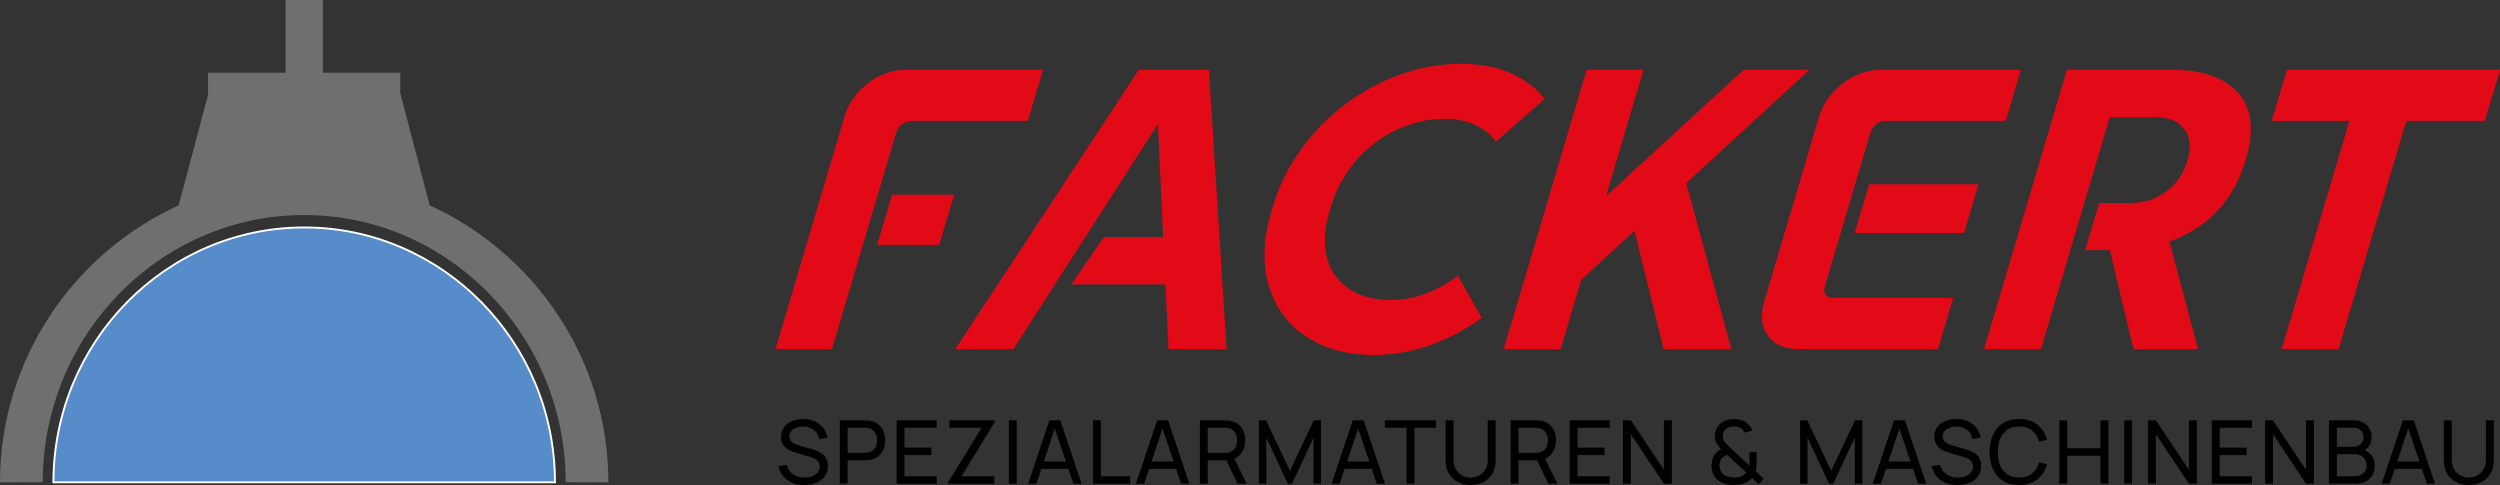 <?xml version="1.0" encoding="UTF-8"?> <svg xmlns="http://www.w3.org/2000/svg" id="Ebene_1" width="2223.49" height="431.38" viewBox="0 0 2223.49 431.38"><rect x="0" y="0" width="2223.49" height="431.38" fill="#333333" stroke="none"/><path d="M493.57,428.94H47.52c0-124.78,100.18-226.64,223.03-226.64s223.03,101.87,223.03,226.64h0Z" style="fill:#568cc9; fill-rule:evenodd; stroke:#fff; stroke-miterlimit:2.61; stroke-width:1.7px;"></path><path d="M223.08,128.65c6.59,0,11.93,5.34,11.93,11.93s-5.34,11.93-11.93,11.93-11.93-5.34-11.93-11.93,5.34-11.93,11.93-11.93h0ZM318.01,128.65c6.59,0,11.93,5.34,11.93,11.93s-5.34,11.93-11.93,11.93-11.93-5.34-11.93-11.93,5.34-11.93,11.93-11.93h0Z" style="fill:#fff;"></path><path d="M689.74,310.39l61.17-206.09c3.58-12.06,10.54-22.11,20.88-30.15,10.34-8.04,21.69-12.06,34.04-12.06h121.85l-13.48,45.4h-103.68c-2.85,0-5.59,1.01-8.2,3.01-2.62,2.01-4.34,4.43-5.19,7.27l-57.17,192.61h-50.24ZM780.13,217.81l13.27-44.69h55.22l-13.27,44.69h-55.22Z" style="fill:#e30a18;"></path><polygon points="1090.92 310.39 1075.18 62.1 1012.83 62.1 849.71 310.39 901.37 310.39 1029.85 110.39 1034.57 210.72 981.87 210.72 952.95 252.93 1036.55 252.93 1039.26 310.39 1090.92 310.39" style="fill:#e30a18;"></polygon><path d="M1222.23,315.71c-18.05,0-33.99-3.14-47.8-9.4-13.82-6.26-24.92-15.08-33.31-26.43s-13.61-24.77-15.66-40.26c-2.06-15.49-.31-32.57,5.24-51.26l1.26-4.26c5.54-18.68,13.94-35.76,25.19-51.26,11.24-15.49,24.43-28.91,39.56-40.26,15.13-11.35,31.46-20.16,48.99-26.43,17.54-6.26,35.33-9.4,53.38-9.4,17.1,0,31.85,2.72,44.25,8.16,12.4,5.44,22.59,13.12,30.57,23.06l-43.33,37.95c-10.25-13.48-25.59-20.22-46.02-20.22-11.17,0-22.06,1.9-32.68,5.67-10.63,3.79-20.48,9.17-29.55,16.14-9.08,6.98-16.94,15.25-23.58,24.83-6.64,9.58-11.69,20.16-15.12,31.75l-1.26,4.26c-3.44,11.59-4.68,22.17-3.72,31.75.95,9.58,3.9,17.86,8.84,24.83,4.93,6.98,11.59,12.36,19.97,16.14,8.37,3.79,18.14,5.67,29.31,5.67,21.14,0,41.09-7.21,59.86-21.64l21.26,37.6c-14.49,10.41-29.84,18.51-46.05,24.3-16.21,5.79-32.75,8.69-49.61,8.69Z" style="fill:#e30a18;"></path><polygon points="1609.25 62.1 1550.82 62.1 1428.4 174.46 1461.75 62.1 1411.16 62.1 1337.46 310.39 1388.06 310.39 1406.32 248.85 1453.68 205.27 1479.62 310.39 1539.83 310.39 1499.72 162.9 1609.25 62.1" style="fill:#e30a18;"></polygon><path d="M1599.33,310.39c-12.35,0-21.38-4.02-27.06-12.06-5.69-8.04-6.74-18.09-3.16-30.15l48.64-163.88c3.58-12.06,10.6-22.11,21.06-30.15,10.46-8.04,21.87-12.06,34.22-12.06h124.34l-13.48,45.4h-107.24c-2.85,0-5.53,1.01-8.02,3.01-2.5,2.01-4.17,4.43-5.01,7.27l-40.64,136.92c-.84,2.84-.62,5.26.69,7.27,1.3,2.01,3.38,3.01,6.23,3.01h107.24l-13.48,45.4h-124.34ZM1649.57,207.17l12.84-43.27h97.26l-12.84,43.27h-97.26Z" style="fill:#e30a18;"></path><path d="M1990.6,82.67c-12.2-13.71-31.6-20.57-58.2-20.57h-94.06l-73.69,248.3h50.59l61.17-206.09h40.97c11.87,0,20.38,3.55,25.52,10.64,5.14,7.09,6.02,16.32,2.65,27.67-3.51,11.83-9.89,21.11-19.13,27.84-9.25,6.74-19.81,10.11-31.68,10.11h-27.78l-12.42,41.86h21.93l21.07,87.97h57.36l-25.36-95.48c9.05-3.28,17.62-7.62,25.68-13.06,20.34-13.71,34.41-33.7,42.2-59.95,7.65-25.77,5.37-45.52-6.82-59.24Z" style="fill:#e30a18;"></path><polygon points="2223.49 62.1 2033.94 62.1 2020.47 107.5 2089.59 107.5 2029.37 310.39 2079.96 310.39 2140.18 107.5 2210.01 107.5 2223.49 62.1" style="fill:#e30a18;"></polygon><path d="M715.23,431.38c-3.99,0-7.59-.68-10.79-2.04s-5.83-3.29-7.91-5.81c-2.08-2.52-3.43-5.5-4.05-8.95l7.2-1.14c.91,3.55,2.81,6.32,5.7,8.32,2.88,2,6.28,3,10.2,3,2.53,0,4.82-.4,6.85-1.19,2.04-.8,3.66-1.94,4.87-3.43,1.21-1.49,1.82-3.25,1.82-5.29,0-1.23-.22-2.3-.67-3.21-.44-.91-1.03-1.68-1.76-2.31-.73-.63-1.57-1.16-2.51-1.6-.94-.44-1.92-.82-2.94-1.14l-14.37-4.27c-1.57-.44-3.08-1.02-4.54-1.74-1.46-.72-2.77-1.62-3.92-2.7s-2.06-2.39-2.74-3.93c-.68-1.54-1.02-3.35-1.02-5.44,0-3.31.87-6.16,2.6-8.54,1.74-2.38,4.09-4.18,7.07-5.42,2.98-1.24,6.33-1.86,10.06-1.86,3.78.03,7.17.7,10.16,2.02,2.99,1.32,5.47,3.2,7.44,5.66,1.97,2.45,3.29,5.39,3.97,8.81l-7.4,1.29c-.39-2.27-1.26-4.24-2.6-5.91-1.34-1.67-3.02-2.96-5.03-3.86-2.01-.9-4.22-1.36-6.62-1.39-2.3-.03-4.37.35-6.22,1.12-1.85.77-3.33,1.83-4.42,3.17-1.1,1.34-1.64,2.88-1.64,4.6s.5,3.15,1.49,4.19c.99,1.04,2.21,1.87,3.66,2.49s2.86,1.12,4.25,1.51l10.73,3.09c1.23.34,2.64.81,4.25,1.41,1.6.6,3.16,1.44,4.68,2.53,1.51,1.08,2.77,2.52,3.76,4.31.99,1.79,1.49,4.04,1.49,6.75s-.54,5.13-1.62,7.24-2.59,3.89-4.52,5.33-4.18,2.52-6.73,3.25c-2.56.73-5.3,1.1-8.22,1.1Z"></path><path d="M746.9,430.21v-56.38h22.28c.55,0,1.2.02,1.96.06.76.04,1.49.12,2.19.25,3.05.47,5.62,1.52,7.69,3.15,2.08,1.63,3.63,3.68,4.68,6.15s1.57,5.19,1.57,8.16-.53,5.74-1.59,8.2-2.62,4.51-4.7,6.13c-2.07,1.62-4.63,2.66-7.65,3.13-.71.1-1.44.18-2.19.23-.76.05-1.41.08-1.96.08h-15.31v20.83h-6.97ZM753.87,402.76h15.07c.5,0,1.06-.03,1.7-.08.64-.05,1.25-.14,1.82-.27,1.8-.42,3.26-1.18,4.38-2.29,1.12-1.11,1.95-2.41,2.49-3.92.53-1.5.8-3.03.8-4.6s-.27-3.1-.8-4.6c-.54-1.5-1.36-2.8-2.49-3.92-1.12-1.11-2.58-1.87-4.38-2.29-.57-.13-1.18-.22-1.82-.27-.64-.05-1.21-.08-1.7-.08h-15.07v22.32Z"></path><path d="M797.45,430.21v-56.38h35.63v6.62h-28.66v17.66h23.96v6.62h-23.96v18.87h28.66v6.62h-35.63Z"></path><path d="M843.25,430.21v-1.25l29.79-48.51h-28.62v-6.62h40.37v1.33l-29.64,48.43h29.25v6.62h-41.15Z"></path><path d="M897.32,430.21v-56.38h6.97v56.38h-6.97Z"></path><polygon points="928.31 410.48 948.02 410.48 938.12 381.16 928.31 410.48" style="fill:none;"></polygon><path d="M954.68,430.21h7.24l-18.87-56.38h-9.71l-18.87,56.38h7.24l4.41-13.19h24.1l4.45,13.19ZM928.31,410.48l9.81-29.31,9.9,29.31h-19.7Z"></path><path d="M972.1,430.21v-56.38h6.97v49.76h26.15v6.62h-33.12Z"></path><polygon points="1024.15 410.48 1043.86 410.48 1033.96 381.16 1024.15 410.48" style="fill:none;"></polygon><path d="M1050.52,430.21h7.24l-18.87-56.38h-9.71l-18.87,56.38h7.24l4.41-13.19h24.1l4.45,13.19ZM1024.15,410.48l9.81-29.31,9.9,29.31h-19.7Z"></path><path d="M1092.72,402.41c1.8-.42,3.26-1.18,4.38-2.29,1.12-1.11,1.95-2.41,2.49-3.92.53-1.5.8-3.03.8-4.6s-.27-3.1-.8-4.6c-.54-1.5-1.36-2.8-2.49-3.92-1.12-1.11-2.58-1.87-4.38-2.29-.57-.13-1.18-.22-1.82-.27-.64-.05-1.21-.08-1.7-.08h-15.07v22.32h15.07c.5,0,1.06-.03,1.7-.08.64-.05,1.25-.14,1.82-.27Z" style="fill:none;"></path><path d="M1108.7,430.21l-10.89-22.33c2.61-1.07,4.72-2.69,6.31-4.92,2.27-3.18,3.41-6.97,3.41-11.35,0-2.98-.52-5.7-1.57-8.16s-2.6-4.52-4.68-6.15c-2.07-1.63-4.64-2.68-7.69-3.15-.71-.13-1.44-.21-2.19-.25-.76-.04-1.41-.06-1.96-.06h-22.28v56.38h6.97v-20.83h16.49l10.09,20.83h7.99ZM1074.13,402.76v-22.32h15.07c.5,0,1.06.03,1.7.08.64.05,1.25.14,1.82.27,1.8.42,3.26,1.18,4.38,2.29,1.12,1.11,1.95,2.42,2.49,3.92.53,1.5.8,3.03.8,4.6s-.27,3.1-.8,4.6c-.54,1.5-1.36,2.81-2.49,3.92-1.12,1.11-2.58,1.87-4.38,2.29-.57.13-1.18.22-1.82.27-.64.05-1.21.08-1.7.08h-15.07Z"></path><path d="M1119.66,430.21v-56.38h6.34l21.3,44.91,21.18-44.91h6.42v56.34h-6.62v-41.03l-19.14,41.07h-3.72l-19.15-41.07v41.07h-6.62Z"></path><polygon points="1198.14 410.48 1217.84 410.48 1207.95 381.16 1198.14 410.48" style="fill:none;"></polygon><path d="M1224.51,430.21h7.24l-18.87-56.38h-9.71l-18.87,56.38h7.24l4.41-13.19h24.1l4.45,13.19ZM1198.14,410.48l9.81-29.31,9.9,29.31h-19.7Z"></path><path d="M1250.97,430.21v-49.76h-19.22v-6.62h45.42v6.62h-19.22v49.76h-6.97Z"></path><path d="M1308.01,431.38c-4.36,0-8.21-.9-11.55-2.7-3.34-1.8-5.96-4.33-7.85-7.58-1.89-3.25-2.84-7.07-2.84-11.45v-35.78l7.05-.04v35.24c0,2.66.45,4.98,1.35,6.95s2.09,3.61,3.58,4.91c1.49,1.31,3.13,2.28,4.91,2.92,1.79.64,3.57.96,5.34.96s3.6-.33,5.38-.98c1.79-.65,3.42-1.62,4.89-2.92s2.66-2.93,3.56-4.91c.9-1.98,1.35-4.29,1.35-6.93v-35.24h7.05v35.82c0,4.36-.95,8.17-2.84,11.43-1.89,3.26-4.51,5.79-7.85,7.59-3.34,1.8-7.19,2.7-11.55,2.7Z"></path><path d="M1369.13,402.41c1.8-.42,3.26-1.18,4.39-2.29,1.12-1.11,1.95-2.41,2.49-3.92s.8-3.03.8-4.6-.27-3.1-.8-4.6c-.54-1.5-1.36-2.8-2.49-3.92-1.12-1.11-2.58-1.87-4.39-2.29-.57-.13-1.18-.22-1.82-.27-.64-.05-1.21-.08-1.7-.08h-15.07v22.32h15.07c.5,0,1.06-.03,1.7-.08.64-.05,1.25-.14,1.82-.27Z" style="fill:none;"></path><path d="M1385.1,430.21l-10.89-22.33c2.61-1.07,4.72-2.69,6.31-4.92,2.27-3.18,3.41-6.97,3.41-11.35,0-2.98-.52-5.7-1.57-8.16s-2.6-4.52-4.68-6.15-4.64-2.68-7.69-3.15c-.7-.13-1.44-.21-2.19-.25s-1.41-.06-1.96-.06h-22.28v56.38h6.97v-20.83h16.49l10.09,20.83h7.99ZM1350.53,402.76v-22.32h15.07c.5,0,1.06.03,1.7.08.64.05,1.25.14,1.82.27,1.8.42,3.26,1.18,4.39,2.29,1.12,1.11,1.95,2.42,2.49,3.92.54,1.5.8,3.03.8,4.6s-.27,3.1-.8,4.6-1.36,2.81-2.49,3.92c-1.12,1.11-2.58,1.87-4.39,2.29-.57.13-1.18.22-1.82.27-.64.05-1.21.08-1.7.08h-15.07Z"></path><path d="M1396.07,430.21v-56.38h35.63v6.62h-28.66v17.66h23.96v6.62h-23.96v18.87h28.66v6.62h-35.63Z"></path><path d="M1443.44,430.21v-56.38h7.05l29.4,44.04v-44.04h7.05v56.38h-7.05l-29.4-44.08v44.08h-7.05Z"></path><path d="M1542.06,431.38c-3.13,0-6.06-.46-8.77-1.37-2.71-.91-4.99-2.35-6.81-4.31-1.41-1.57-2.46-3.29-3.15-5.19-.69-1.89-1.08-3.9-1.16-6.01,0-2.06.3-4.08.9-6.05.6-1.97,1.55-3.73,2.86-5.27.68-.83,1.43-1.55,2.27-2.13.83-.59,1.7-1.09,2.58-1.51-1.83-1.93-3.21-3.75-4.15-5.44-.94-1.7-1.41-3.75-1.41-6.15,0-3.03.79-5.78,2.37-8.26,1.58-2.48,3.74-4.29,6.48-5.44,1.33-.57,2.69-.97,4.09-1.19s2.76-.33,4.09-.33c2.24,0,4.42.32,6.54.96,2.11.64,3.92,1.65,5.4,3.03.99.84,1.84,1.8,2.54,2.9.7,1.1,1.25,2.22,1.64,3.37l-6.81,1.76c-.5-1.33-1.32-2.45-2.47-3.37-.94-.76-2.01-1.29-3.21-1.58s-2.41-.45-3.64-.45c-2.04,0-3.88.39-5.52,1.17-1.46.73-2.56,1.72-3.29,2.98s-1.1,2.74-1.1,4.46c0,1.51.25,2.74.76,3.68.51.94,1.22,1.95,2.13,3.01.55.57,1.17,1.18,1.86,1.82.69.64,1.4,1.3,2.13,1.98l16.6,15.43c.08-.65.13-1.32.16-2,.03-.68.04-1.33.04-1.96l-.04-7.79h6.38v9.16c0,1.85-.06,3.43-.18,4.74-.12,1.31-.31,2.39-.57,3.25l7.17,6.62-4.54,4.85-5.95-5.64c-1.04,1.17-2.26,2.19-3.66,3.03-1.4.85-2.8,1.5-4.21,1.94-1.36.52-2.73.87-4.13,1.04s-2.81.25-4.25.25ZM1542.22,424.69c1.25,0,2.4-.08,3.45-.23,1.04-.16,2.05-.46,3.01-.9,1.23-.6,2.19-1.17,2.88-1.72.69-.55,1.26-1.06,1.7-1.53l-17.19-15.74c-.94.31-1.82.73-2.64,1.25-.82.52-1.53,1.14-2.13,1.84-.68.86-1.18,1.85-1.51,2.96-.33,1.11-.49,2.29-.49,3.54.03,1.33.25,2.56.67,3.68.42,1.12,1,2.13,1.76,3.01,1.15,1.33,2.7,2.3,4.66,2.92,1.96.61,3.9.92,5.83.92Z"></path><path d="M1601.02,430.21v-56.38h6.34l21.3,44.91,21.18-44.91h6.42v56.34h-6.62v-41.03l-19.15,41.07h-3.72l-19.15-41.07v41.07h-6.62Z"></path><polygon points="1679.51 410.48 1699.21 410.48 1689.31 381.16 1679.51 410.48" style="fill:none;"></polygon><path d="M1705.87,430.21h7.24l-18.87-56.38h-9.71l-18.87,56.38h7.24l4.41-13.19h24.1l4.45,13.19ZM1679.51,410.48l9.81-29.31,9.9,29.31h-19.7Z"></path><path d="M1740.95,431.38c-3.99,0-7.59-.68-10.79-2.04s-5.83-3.29-7.91-5.81c-2.08-2.52-3.43-5.5-4.05-8.95l7.2-1.14c.91,3.55,2.81,6.32,5.7,8.32,2.88,2,6.28,3,10.2,3,2.53,0,4.82-.4,6.85-1.19s3.66-1.94,4.87-3.43c1.21-1.49,1.82-3.25,1.82-5.29,0-1.23-.22-2.3-.67-3.21-.44-.91-1.03-1.68-1.76-2.31-.73-.63-1.57-1.16-2.51-1.6s-1.92-.82-2.94-1.14l-14.37-4.27c-1.57-.44-3.08-1.02-4.54-1.74s-2.77-1.62-3.92-2.7-2.06-2.39-2.74-3.93-1.02-3.35-1.02-5.44c0-3.31.87-6.16,2.6-8.54,1.74-2.38,4.09-4.18,7.07-5.42,2.98-1.24,6.33-1.86,10.06-1.86,3.78.03,7.17.7,10.16,2.02,2.99,1.32,5.47,3.2,7.44,5.66,1.97,2.45,3.29,5.39,3.97,8.81l-7.4,1.29c-.39-2.27-1.26-4.24-2.6-5.91s-3.02-2.96-5.03-3.86c-2.01-.9-4.22-1.36-6.62-1.39-2.3-.03-4.37.35-6.22,1.12-1.85.77-3.33,1.83-4.42,3.17-1.1,1.34-1.64,2.88-1.64,4.6s.5,3.15,1.49,4.19,2.21,1.87,3.66,2.49c1.45.61,2.86,1.12,4.25,1.51l10.73,3.09c1.23.34,2.64.81,4.25,1.41,1.61.6,3.17,1.44,4.68,2.53s2.77,2.52,3.76,4.31c.99,1.79,1.49,4.04,1.49,6.75s-.54,5.13-1.62,7.24c-1.08,2.11-2.59,3.89-4.52,5.33s-4.18,2.52-6.73,3.25c-2.56.73-5.3,1.1-8.22,1.1Z"></path><path d="M1795.8,431.38c-5.61,0-10.38-1.24-14.29-3.72-3.92-2.48-6.9-5.92-8.95-10.34-2.05-4.41-3.07-9.51-3.07-15.31s1.02-10.9,3.07-15.31c2.05-4.41,5.03-7.86,8.95-10.34,3.92-2.48,8.68-3.72,14.29-3.72,6.52,0,11.9,1.66,16.11,4.97s7.12,7.78,8.71,13.39l-7.09,1.88c-1.15-4.2-3.2-7.52-6.17-9.94-2.96-2.43-6.82-3.64-11.57-3.64-4.2,0-7.7.95-10.49,2.86s-4.89,4.57-6.3,7.99c-1.41,3.42-2.13,7.37-2.15,11.86-.03,4.49.67,8.44,2.07,11.84,1.41,3.41,3.52,6.07,6.34,7.99,2.82,1.92,6.33,2.88,10.53,2.88,4.75,0,8.61-1.22,11.57-3.66,2.96-2.44,5.02-5.75,6.17-9.92l7.09,1.88c-1.59,5.61-4.5,10.08-8.71,13.39-4.21,3.32-9.59,4.97-16.11,4.97Z"></path><path d="M1831.58,430.21v-56.38h6.97v24.86h29.68v-24.86h6.97v56.38h-6.97v-24.9h-29.68v24.9h-6.97Z"></path><path d="M1889.29,430.21v-56.38h6.97v56.38h-6.97Z"></path><path d="M1910.36,430.21v-56.38h7.05l29.4,44.04v-44.04h7.05v56.38h-7.05l-29.4-44.08v44.08h-7.05Z"></path><path d="M1967.17,430.21v-56.38h35.63v6.62h-28.66v17.66h23.96v6.62h-23.96v18.87h28.66v6.62h-35.63Z"></path><path d="M2014.54,430.21v-56.38h7.05l29.4,44.04v-44.04h7.05v56.38h-7.05l-29.4-44.08v44.08h-7.05Z"></path><path d="M2097.73,396.28c1.36-.72,2.43-1.72,3.23-3.01.8-1.29,1.19-2.83,1.19-4.6,0-2.43-.83-4.41-2.49-5.95-1.66-1.54-3.8-2.31-6.44-2.31h-14.84v16.95h14.84c1.64,0,3.14-.36,4.5-1.08Z" style="fill:none;"></path><path d="M2099.99,405.29c-1.53-.9-3.28-1.35-5.27-1.35h-16.33v19.62h15.54c2.09,0,3.96-.39,5.6-1.16,1.64-.77,2.94-1.86,3.9-3.27.95-1.41,1.43-3.11,1.43-5.09s-.43-3.61-1.29-5.13c-.86-1.51-2.06-2.72-3.58-3.62Z" style="fill:none;"></path><path d="M2109.01,404.84c-1.52-1.96-3.51-3.45-5.96-4.48,1.56-.89,2.87-2.1,3.93-3.65,1.57-2.28,2.35-4.97,2.35-8.05,0-2.61-.63-5.04-1.9-7.3-1.27-2.26-3.09-4.08-5.48-5.46s-5.27-2.08-8.63-2.08h-21.96v56.38h23.92c3.45,0,6.43-.67,8.95-2s4.45-3.2,5.79-5.6c1.34-2.4,2.02-5.25,2.02-8.54,0-3.58-1-6.66-3.01-9.24ZM2078.39,380.41h14.84c2.64,0,4.78.77,6.44,2.31,1.66,1.54,2.49,3.52,2.49,5.95,0,1.78-.4,3.31-1.19,4.6-.8,1.29-1.87,2.3-3.23,3.01s-2.86,1.08-4.5,1.08h-14.84v-16.95ZM2103.43,419.13c-.95,1.41-2.25,2.5-3.9,3.27-1.64.77-3.51,1.16-5.6,1.16h-15.54v-19.62h16.33c1.98,0,3.74.45,5.27,1.35,1.53.9,2.72,2.11,3.58,3.62.86,1.51,1.29,3.22,1.29,5.13s-.48,3.68-1.43,5.09Z"></path><polygon points="2132.09 410.48 2151.8 410.48 2141.9 381.16 2132.09 410.48" style="fill:none;"></polygon><path d="M2158.46,430.21h7.24l-18.87-56.38h-9.71l-18.87,56.38h7.24l4.41-13.19h24.1l4.45,13.19ZM2132.09,410.48l9.81-29.31,9.9,29.31h-19.7Z"></path><path d="M2195.77,431.38c-4.36,0-8.21-.9-11.55-2.7-3.34-1.8-5.96-4.33-7.85-7.58-1.89-3.25-2.84-7.07-2.84-11.45v-35.78l7.05-.04v35.24c0,2.66.45,4.98,1.35,6.95s2.09,3.61,3.58,4.91c1.49,1.31,3.12,2.28,4.91,2.92,1.79.64,3.57.96,5.34.96s3.59-.33,5.38-.98c1.79-.65,3.42-1.62,4.89-2.92s2.66-2.93,3.56-4.91,1.35-4.29,1.35-6.93v-35.24h7.05v35.82c0,4.36-.95,8.17-2.84,11.43-1.89,3.26-4.51,5.79-7.85,7.59-3.34,1.8-7.19,2.7-11.55,2.7Z"></path><path d="M382.18,182.64h0l-25.97-99.02h-.2v-18.93h-68.84V0h-33.27v64.7h-68.84v19.68l-26.17,98.26h0C65.34,225.29.01,319.75,0,428.99l38-.07c0-130.87,104.47-237.67,232.55-237.67s232.55,106.74,232.55,237.62l37.98.12c0-109.24-65.32-203.7-158.89-246.34Z" style="fill:#706f6f;"></path></svg> 